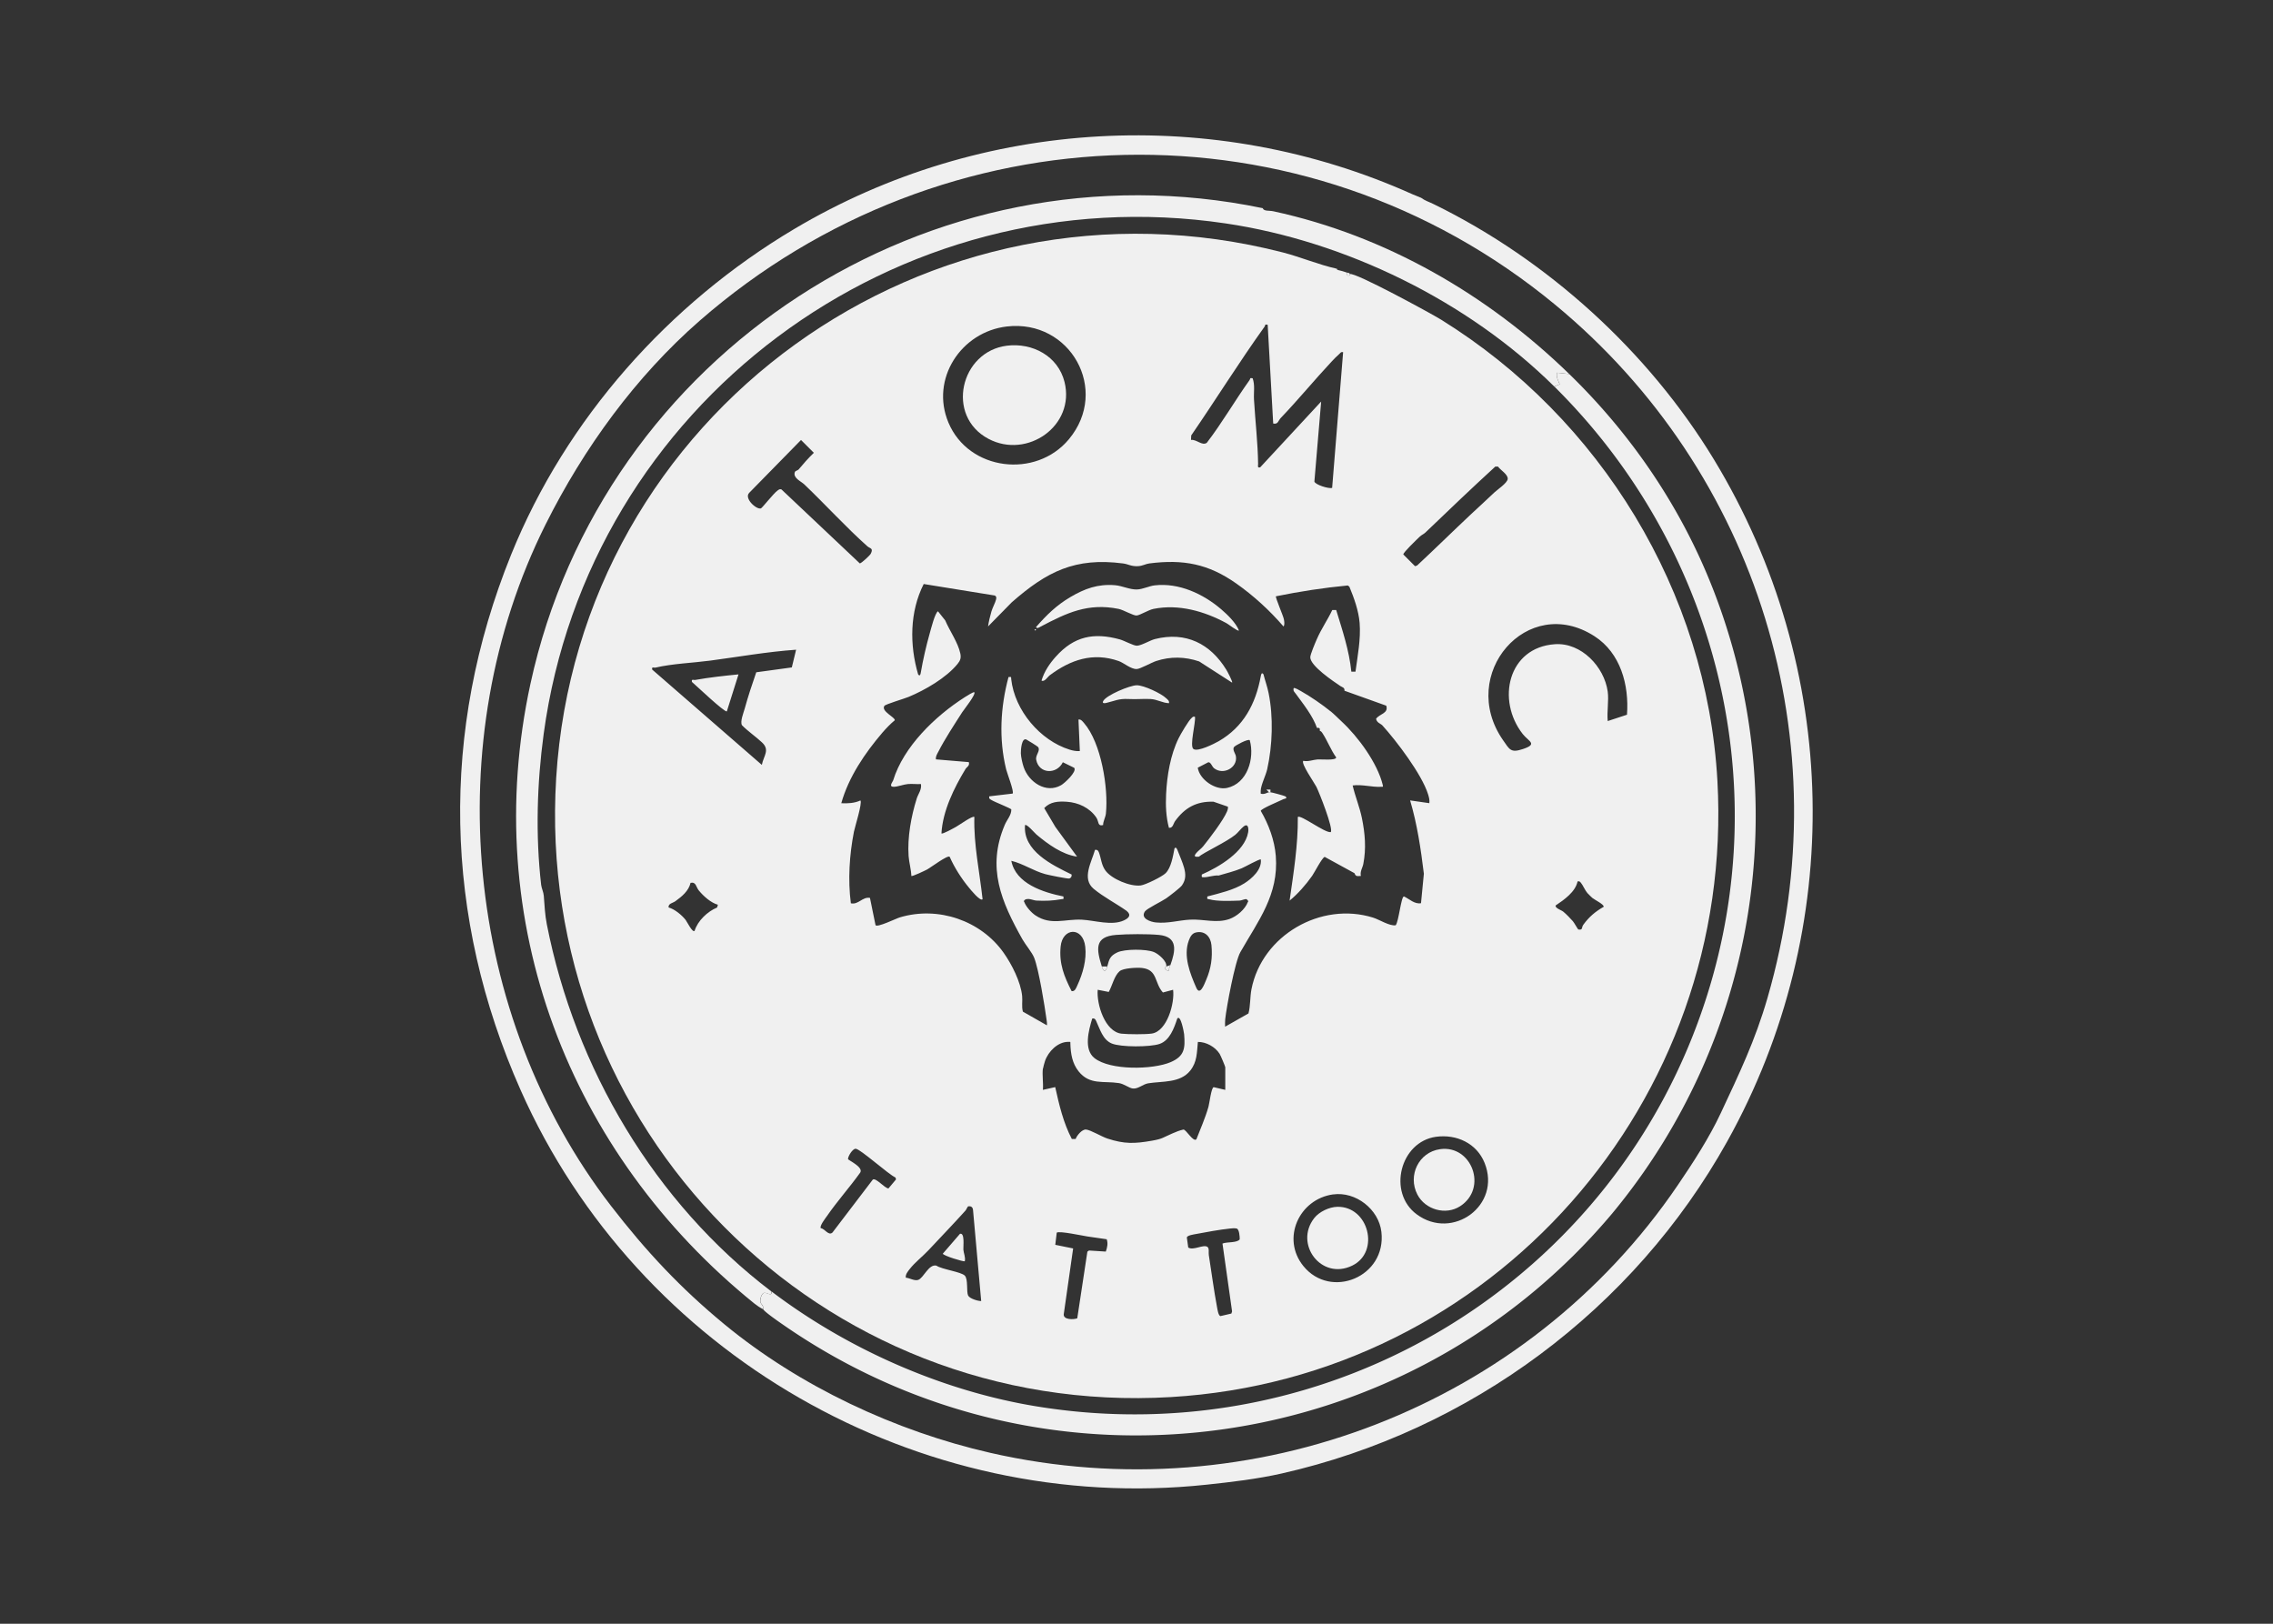 <?xml version="1.0" encoding="UTF-8"?> <svg xmlns="http://www.w3.org/2000/svg" width="420" height="300"><rect width="100%" height="100%" fill="#333333" stroke="none"/><path d="M262.55 36.52c.8.59 1.46.75 2.43 1.23 20.97 10.27 39.56 27.14 51.69 47.1 23.43 38.57 24.41 86.69 2.47 126.06-17.24 30.94-47.44 53.45-82.31 61.33-4.46 1.01-9.29 1.58-13.89 2.07-53.25 5.67-105.07-24.09-126.73-72.88-14.24-32.08-14.95-66.33-1.77-98.94 10.15-25.11 29.12-46.39 52.3-60.17 34.61-20.58 77.53-22.93 114.25-6.43.35.16 1.47.58 1.53.63zm24.81 19.78c-46.49-38.4-112.97-36.4-158.07 2.95-11.81 10.31-21.42 23.52-28.49 37.67-19.94 39.89-14.97 90.79 12.11 125.89 6.49 8.41 12.87 15.21 20.95 21.87 13.89 11.44 31.54 19.73 49.16 23.75 48.47 11.06 99.24-8.64 126.97-49.42 2.87-4.21 5.86-8.84 7.97-13.35 3.43-7.34 6.33-13.34 8.63-21.27 13.67-47.19-1.74-97.12-39.23-128.09z" fill="#f0f0f0"></path><path d="M141.02 241.89c-.55-.26-1.12-.64-1.59-1.02-34.34-27.71-50.93-70.79-41.41-114.56 13.27-61 73.88-100.59 135.3-87.85.21.61 1.16.4 1.99.58 20.74 4.49 39.58 15.4 54.66 30.07l-2.28-.25c-.16.85.22 1.41.51 2.15l-1.02.39c-15.92-15.76-38.51-26.83-60.7-30.12-60.97-9.04-117.78 33.48-126.02 94.32-1.24 9.16-1.52 18.68-.47 27.87.08.67.44 1.34.49 2.04.15 1.82.2 3.43.56 5.26 5.23 26.61 19.93 51.46 41.48 67.83.15 1.06-.88.14-1.36.27-.46.13-.75 1.16-.68 1.62.05.36.36.55.46.83.09.23.02.48.05.57z" fill="#f0f0f0"></path><path d="M289.98 69.12c11.47 11.15 20.6 24.55 26.47 39.52a115.09 115.09 0 0 1-18.62 115.64c-37.86 44.98-103.86 54.37-152.73 20.75-.73-.5-3.86-2.64-4.08-3.14-.04-.09.03-.35-.05-.57-.11-.28-.41-.47-.46-.83-.07-.46.21-1.49.68-1.62.47-.13 1.51.79 1.36-.27 14.05 10.66 31.59 18.41 49.04 21.25 54.54 8.88 107.14-23.33 123.79-75.78 12.71-40 1.47-83.32-28.19-112.67l1.02-.39c-.29-.74-.67-1.3-.51-2.15l2.28.25z" fill="#f0f0f0"></path><path d="M246.91 49.62c0 .15.12.22.25.25.66.14 1.14.3 1.77.51-.06.37-.02.67.38.51.18-.07.12-.25.13-.25.92-.39 14.96 7.26 16.81 8.4 29.5 18.27 49.14 50.28 51.09 85.2 3.31 59.25-41.56 110.35-100.95 113.88-64.82 3.85-117.61-49.69-113.62-114.38 4.16-67.32 68.84-113.94 134.31-97.09 3.24.84 6.65 2.28 9.82 2.97zM234.24 60c-.6-.14-.41.1-.56.33-4.71 6.57-9 13.47-13.57 20.12l-.04.83c1.04-.14 2.05 1.15 2.92.53 2.85-3.71 5.19-7.8 7.91-11.6.16-.22-.03-.46.56-.32.46 1.27.17 2.61.25 3.93.23 3.93.71 7.97.76 11.9 0 .38-.18.73.38.63l11.27-12.16-1.25 14.78c.16.58 2.59 1.36 3.28 1.18l2.03-25.08c-.43-.11-.5.17-.76.38-.45.38-.99.95-1.4 1.39-3.18 3.4-6.14 7.02-9.37 10.39-.46.48-.48 1.22-1.39 1.02l-1.02-18.24zm-48.19.32c-8.46.98-14.19 9.69-10.8 17.76 3.75 8.92 16.16 10.4 22.26 3.07 7.61-9.14.21-22.19-11.46-20.83zm-38.52 26.46c.9-1.08 1.82-2.13 2.85-3.12l-2.37-2.37-9.54 9.73c-1.08.99 1.27 3.17 2.13 2.91.22-.06 2.38-2.83 3.06-3.29.26-.17.36-.33.73-.22l14.48 13.67c.29 0 1.88-1.49 2.03-1.79.53-1.06-.13-.93-.64-1.38-3.99-3.56-7.75-7.71-11.64-11.42-.62-.59-2.11-1.18-1.76-2.25.1-.31.53-.31.66-.48zm128.59 4.21c.55-.52 2.4-1.75 2.47-2.49.08-.85-1.32-1.62-1.79-2.29h-.51c-4.38 4.01-8.63 8.08-12.91 12.18-.31.3-.72.45-1.03.75-.52.5-3.05 2.9-3.05 3.3l2.17 2.17.38-.13c3.33-3.1 6.56-6.28 9.87-9.39 1.45-1.36 2.97-2.73 4.39-4.09zm-27.69 36.65c.06-.64-.4-.64-.76-.89-1.31-.88-5.56-3.72-5.56-5.31 0-.54.92-2.69 1.21-3.35.81-1.88 2-3.57 2.85-5.38h.73c1.14 3.73 2.4 7.47 2.8 11.39h.76c.4-2.96 1-5.99.77-9-.18-2.26-1.04-4.64-1.9-6.71l-.29-.22c-4.46.42-8.89 1.11-13.27 2-.17.15 1.33 3.56 1.46 4.23.07.36.19 1.06-.07 1.34-2.56-2.97-5.54-5.7-8.76-7.96-5.11-3.59-9.74-4.49-16.05-3.68-.68.09-1.19.45-2.03.5-1.32.08-1.8-.37-2.81-.5-8.87-1.15-14.06 1.49-20.55 7.17l-4.39 4.47c.13-.93.37-1.89.63-2.79.2-.69.74-1.67.85-2.2.07-.32.09-.52-.21-.72l-13.16-2.13c-2.6 5.13-2.63 11.25-1.03 16.7.34.44.45-.04.5-.38.4-2.33 1-4.95 1.65-7.23.22-.77.97-3.78 1.52-4.05l1.34 1.69c.81 1.92 2.35 4.06 2.78 6.08.18.83.02 1.31-.5 1.95-2.09 2.57-5.99 4.83-9.08 6.11-.74.31-4.24 1.34-4.44 1.64-.69 1 2.07 2.14 1.91 2.67-.78.64-1.6 1.49-2.28 2.28-3.25 3.8-6.24 8.21-7.6 13.04 1.21.06 2.43 0 3.54-.51.38.45-1.02 4.87-1.2 5.77-.84 4.29-1.13 8.9-.57 13.23 1.39.32 2.13-1.24 3.53-1l1.03 5.05c.35.46 3.79-1.24 4.5-1.45 7.12-2.13 14.99.62 19.17 6.54 1.51 2.14 3.15 5.36 3.42 7.98.1.96-.13 1.96.14 2.9l4.44 2.53c.04-.36-.02-.71-.07-1.07-.35-2.56-1.43-9.23-2.28-11.4-.39-1-1.59-2.39-2.17-3.41-3.91-6.97-6.64-13.24-3.27-21.16.4-.95 1.23-1.79 1.21-2.84-.03-.2-3.09-1.39-3.63-1.73-.32-.2-.54-.23-.44-.7l4.31-.51c.33-.3-1.03-3.78-1.2-4.5-1.37-5.62-1.05-11.47.44-17.03.61-.03.45-.08.5.38.64 5.8 5.36 11.34 10.79 13.03.61.19 1.25.31 1.89.27l-.25-5.83c.47-.08.74.33 1.01.63 3.19 3.65 4.54 12.02 4.06 16.72-.08.77-.51 1.38-.52 2.15-1.07.26-.74-.64-1.26-1.4-1.23-1.81-3.33-2.77-5.45-2.91-1.56-.1-3.04-.03-4.17 1.17l2.06 3.48 4.01 5.49c-2.77-.39-5.36-2.3-7.47-4.05-.31-.25-1.86-2.09-2.15-1.77-.4 4.77 5 7.36 8.61 9.12.07.32-.11.64-.41.74-.28.09-3.86-.64-4.46-.81-2.19-.6-4.13-1.95-6.27-2.46.81 4.24 5.92 5.84 9.63 6.59.05.63.05.42-.38.5-1.52.29-3.01.34-4.57.26-.65-.03-1.27-.44-2-.24-.13.04-.51.33-.29.49.32.88 1.3 1.97 2.08 2.49 2.86 1.91 5.51.62 8.59.79 2.33.12 5.49 1.16 7.72.14.93-.43 1.47-.99.51-1.78-1.92-1.36-4.28-2.57-6.07-4.06-2.26-1.89-.39-4.93.24-7.2.38-.07.57.08.71.43.43 1.09.44 2.29 1.2 3.36 1.13 1.59 4.62 3.04 6.56 2.78.89-.12 3.94-1.62 4.58-2.26 1.03-1.02 1.37-3.18 1.64-4.57.25-.37.45.05.56.32.37.98.95 2.28 1.21 3.22.33 1.21.36 2.2-.39 3.28-.3.44-2.36 2.01-2.92 2.4-.76.53-3.56 1.88-3.92 2.41-.9 1.31 1.06 1.95 2.03 2.04 2.23.22 4.2-.41 6.33-.52 2.48-.13 4.83.72 7.23-.11 1.36-.47 2.93-1.79 3.43-3.16.23-.14-.2-.49-.27-.51-.3-.07-.85.24-1.26.26-1.62.06-4.11.17-5.6-.24-.4-.11-.41.08-.36-.52 2.23-.59 4.86-1.18 6.83-2.42 1.44-.91 3.28-2.57 3.05-4.42-.16-.18-3.06 1.45-3.55 1.64-1.34.55-2.85.92-4.24 1.33-.91-.08-1.88.32-2.72.32-.5 0-.41-.03-.39-.51 3.1-1.35 7.93-4.18 8.56-7.78.11-.62.05-1.79-.84-1.09-.53.42-.98 1.08-1.52 1.52-1.59 1.32-6.03 3.37-6.71 4.05-.37.03-1.1.14-.64-.51.33-.47 1-.91 1.39-1.39 1.21-1.5 3.73-4.8 4.43-6.47.12-.29.19-.54.15-.86l-2.66-.92c-3.14-.1-5.29 1.1-7.09 3.57-.34.47-.4 1.34-1.15 1.25-.54-2.03-.62-4.11-.52-6.22.16-3.44.8-7.26 2.32-10.34.37-.76 1.83-3.24 2.37-3.71.22-.19.28-.33.64-.25.18 1.06-1.05 5.44-.27 5.97.81.55 3.81-.97 4.66-1.45 4.58-2.64 6.83-6.88 7.77-11.99.06-.32.16-.83.5-.37.3 1.16.72 2.31.95 3.48.9 4.4.72 9.67-.26 14.06-.25 1.13-1.19 2.96-1.2 3.99v.51c.59.25 1.26-.22 1.52-.25.08-.01.17 0 .25 0 .26 0 2.67.67 2.79.76.52.41-.21.44-.37.52-.66.34-4.09 1.74-4.18 2.16 1.46 2.5 2.55 5.41 2.78 8.33.57 7.2-3.27 12-6.55 17.78-1 1.75-2.54 10.05-2.8 12.4-.05.46-.02.92-.02 1.37l4.32-2.45c.38-1.43.27-2.98.55-4.46 1.95-9.99 12.86-16.26 22.49-13.24 1.17.37 3.04 1.59 4.16 1.41.57-.67 1-5.32 1.53-5.33 1.03.48 1.95 1.47 3.15 1.25l.53-5.44c-.56-4.58-1.23-9.12-2.54-13.55l3.55.51c.08-.61-.07-1.09-.24-1.66-1.14-3.65-5.81-9.81-8.44-12.71-.29-.32-1.04-.48-1.16-1.22.65-.93 2.34-.98 1.88-2.42l-7.74-2.77zm48.64.13c.23 1.64-.17 3.75 0 5.45l3.56-1.17c.41-5.49-1.18-11.39-6-14.5-12.4-8-25.34 7.05-16.91 19.19 1.23 1.78 1.44 2.39 3.65 1.66 2.86-.94 1.09-1.4 0-2.78-4.9-6.25-2.74-16.01 5.95-16.6 4.87-.33 9.11 4.17 9.75 8.75zm-149.97-7.73c-5.32.37-10.57 1.31-15.85 2.01-3.22.43-6.98.56-10.11 1.29-.35.08-.74-.24-.63.37l20.26 17.61c.33-1.7 1.56-2.75 0-4.18-1.15-1.07-2.57-2.03-3.68-3.16-.35-.69.28-2.23.51-3.04.62-2.26 1.37-4.51 2.14-6.73l6.57-.9.79-3.26zm51.39 21.82l-2.1-1.03c-1.13 2.3-4.42 2.18-4.92-.45-.18-.91.84-1.65.35-2.36-.07-.11-1.96-1.29-2.16-1.38-.89-.41-1.05 1.93-1.03 2.54.02.68.29 1.88.52 2.54.93 2.78 4.13 4.96 6.92 3.35.63-.36 2.94-2.47 2.43-3.2zm32.45-5.09c-.27-.35-2.72.97-2.92 1.25-.35.49.27 1.2.35 1.72.33 2.07-2.28 3.52-4.01 2.22-.44-.33-.62-1.2-1.11-1.12l-1.93 1c.31 2.16 3.23 4.2 5.39 3.74 3.78-.8 5.15-5.49 4.22-8.81zm62.41 28.28c-.48-.55-.86-1.51-1.23-1.94-.21-.24-.27-.33-.62-.26-.4 1.93-2.48 3.39-4.05 4.44-.14.5 1.03.84 1.4 1.14.51.41 1.34 1.26 1.78 1.77.28.32.92 1.52 1.01 1.53.9.14.55-.36.91-.86 1.06-1.46 2.2-2.43 3.77-3.33.13-.43-1.67-1.29-2.09-1.64-.15-.12-.74-.71-.86-.85zm-160.69 2.11c-1.3-.35-2.7-1.61-3.55-2.66-.51-.62-.48-1.61-1.51-1.39-.35 1.51-1.61 2.53-2.81 3.4-.48.35-1.34.41-1.25 1.15 1.11.3 2.43 1.39 3.15 2.3.23.3 1.29 2.46 1.66 2.01.57-1.85 2.37-3.56 4.15-4.3l.15-.51zm65.36 15.96c.63.09.84-.62 1.06-1.09 1-2.16 1.73-4.72 1.45-7.12-.43-3.75-4.2-3.56-4.55-.03-.31 3.15.64 5.52 2.03 8.24zm22.97-10.84c-.76.17-1.06.8-1.32 1.47-1.07 2.85.22 6.12 1.38 8.75.68 1.55 1.48-.65 1.83-1.48.9-2.1 1.19-4.09.97-6.39-.15-1.57-1.21-2.72-2.87-2.35zm-17.4 6.28c.33 1.04.72 1.11 1.01 0 .34-1.29.48-1.94 1.84-2.59 1.39-.66 5.34-.65 6.78-.07.83.34 2.45 1.69 2.28 2.66 0 .03-.3.15-.24.35.09.29.45.49.75.41-.06-.39.13-.68.25-1.01.95-2.61 1.47-5.25-2.15-5.58-2.09-.19-5.76-.17-7.87 0-4.08.31-3.63 2.68-2.65 5.84zm13.17 4.31l-1.88.5c-1.61-1.78-.94-4.19-3.84-4.53-.95-.11-3.51.02-4.17.6-.99.86-1.36 2.7-2 3.83l-2.04-.4c-.23 2.65 1.33 7.78 4.42 8.11 1.21.13 4.41.15 5.57-.02 2.84-.42 4.27-5.66 3.94-8.1zm.77 5.32c-.58 1.75-1.38 4.05-3.29 4.69-1.74.59-7.12.61-8.8-.08-1.7-.7-2.19-2.69-2.91-4.19-.16-.34-.3-.51-.71-.43-.65 2.14-1.63 5.69.41 7.31 2.9 2.3 10.79 2.16 14.1.74 2.53-1.09 2.69-2.55 2.47-5.14-.03-.31-.63-3.72-1.27-2.91zm-24.83 9.24c-.15 1.22.11 2.67 0 3.93l2.28-.51c.73 3.29 1.5 6.59 3.07 9.59h.7c.23-.66 1.18-1.81 1.92-1.75.84.07 2.88 1.31 3.94 1.66 3.17 1.04 5.05.96 8.26.4 2.02-.36 1.97-.57 3.73-1.33.65-.28 1.39-.59 2.08-.73.52.03 1.83 2.41 2.39 1.79.77-1.98 1.65-3.96 2.23-6.01.18-.65.51-3.51.96-3.61l2.14.5v-4.18c0-.14-.87-2.22-1.05-2.49-.83-1.29-2.48-2.2-4.01-2.19-.2 1.98-.12 3.68-1.41 5.3-1.87 2.34-5.16 1.92-7.78 2.35-.99.17-1.85 1.07-2.83.96-.69-.08-1.62-.85-2.56-1-2.85-.45-5.4.41-7.46-2.17-1.17-1.47-1.46-3.23-1.52-5.07-.02-.44.1-.38-.38-.38-1.94-.02-3.72 1.79-4.31 3.55-.09.26-.35 1.2-.37 1.4zm72.64 12.6c-6.62.91-9.01 10.31-3.56 14.33 6.61 4.9 15.69-1.66 12.54-9.5-1.46-3.63-5.18-5.35-8.98-4.83zm-113.66 16.89c.74.09 1.4 1.46 2.14.8l7.46-9.79c.59-.36 2.11 1.54 2.88 1.65l1.4-1.67-.09-.35c-1.3-.57-6.52-5.31-7.37-5.32-.55-.01-1.39 1.32-1.41 1.9.02.22 2.89 1.47 2.26 2.5-1.96 2.74-4.24 5.27-6.15 8.04-.29.41-1.41 1.84-1.14 2.24zm94.66-6.25c-6.3.87-9.63 8.16-5.51 13.24 5.05 6.23 15.38 2.02 14.42-6.31-.49-4.19-4.75-7.5-8.91-6.92zm-65.04 19.7l-1.51-16.85c-.07-.51-.36-.71-.89-.64-.11.02-.34.6-.5.78-2.22 2.47-4.59 4.92-6.85 7.34-1.04 1.11-2.52 2.26-3.42 3.42-.37.47-.85 1.02-.76 1.64.73.06 1.59.64 2.29.41 1-.34 1.92-2.95 3.35-2.64 1.05.71 4.56 1.14 5.26 1.85.65.65.27 2.99.62 3.69.29.56 1.77 1.01 2.41 1.01zm44.6-10.62c.81-.33 2.69-.09 3.17-.77.01-.52-.08-1.86-.56-2-.41-.08-.81-.05-1.22 0-1.87.19-4.44.66-6.33 1.02-.42.08-1.58.24-1.66.63l.26 1.86c.93.61 2.79-.63 3.54-.12.39.26.18 1.05.26 1.51.5 3.18.93 6.47 1.52 9.62.08.42.24 1.58.63 1.66l2.02-.47.13-.4-1.77-12.52zm-21.57 1.48c.26-.72.44-1.53.16-2.27l-3.54-.51c-.94-.14-5.19-1.07-5.69-.71l-.27 2.25 3.3.67-1.74 12.19c-.05 1 1.79.98 2.5.72l1.87-12.32.3-.21 3.12.2z" fill="#f0f0f0"></path><path d="M249.44 50.63s.05.18-.13.25c-.4.16-.44-.14-.38-.51.18.06.39.02.51.25zm-2.28-.76c-.13-.03-.25-.1-.25-.25.13.03.25.1.25.25zM204.6 178.56c-.29 1.11-.69 1.04-1.01 0h1.01zm11.66-.25c-.12.33-.31.62-.25 1.01-.29.07-.66-.12-.75-.41-.06-.19.24-.31.24-.35l.76-.25zm18.24-31.92l-.51-.51h.76v.51c-.08 0-.17-.01-.25 0zm11.4-14.95c.52.42 1.46 1.36 2.03 1.89 3.03 2.81 6.58 7.64 7.57 11.68.11.46 0 .34-.36.36-1.71.08-3.44-.48-5.2-.25.47 2.03 1.29 3.97 1.71 6.02.58 2.87.82 5.59.26 8.49-.14.72-.64 1.38-.45 2.21-.69.03-.93.15-1.18-.51l-5.5-3.01c-.47.1-1.9 2.9-2.33 3.51-1.16 1.64-2.61 3.3-4.16 4.57.73-5.13 1.57-10.26 1.52-15.45.5-.51 4.99 2.97 6.08 2.79.55-.56-2.11-7.3-2.65-8.37-.37-.74-2.91-4.34-2.42-4.8.93.2 1.82-.21 2.66-.26.62-.04 3.41.24 3.42-.37-.99-1.37-1.65-3.16-2.57-4.53-.15-.23-.22-.29-.47-.41.09-.45-.07-.58-.51-.51-.79-2.25-2.5-4.37-3.93-6.33-.25-.35-.5-.46-.38-1.02.16-.16 1.1.41 1.35.55 1.75.98 3.98 2.52 5.49 3.75zm-65.87-3.55c.36.37-1.92 3.22-2.24 3.71-1.43 2.24-3.2 4.92-4.39 7.26-.24.47-.54.88-.46 1.44l6.08.51c.19.71-.37.86-.62 1.28-2.13 3.52-4.21 7.74-4.44 11.89.19.2 2.31-1 2.71-1.22.53-.29 3.07-2.12 3.37-1.82-.14 5.12.97 10.13 1.52 15.2-.43.46-2.23-1.79-2.53-2.15-1.38-1.67-2.69-3.73-3.55-5.69-.35-.39-3.54 2-4.12 2.32-.36.2-2.84 1.38-2.96 1.22-.04-1.18-.43-2.52-.51-3.67-.24-3.49.47-7.35 1.51-10.66.25-.8.95-1.63.77-2.65-.79.05-1.63-.07-2.41 0s-1.85.48-2.55.51c-1.12.04-.25-.91-.17-1.19 1.91-6.22 7.74-11.87 13.25-15.38.26-.16 1.63-1.04 1.75-.9zm47.63-1.77l-6.09-3.92c-2.63-.88-5.26-.94-7.91-.08-.9.29-2.92 1.45-3.6 1.49-1.08.06-2.42-1.16-3.36-1.48-4.76-1.66-8.88-.23-12.71 2.62-.43.32-.99 1.31-1.54.99.51-1.68 1.49-3.14 2.66-4.44 3.35-3.73 6.98-4.49 11.79-3.17.87.24 2.52 1.17 3.16 1.17.82 0 2.46-1.01 3.35-1.23 5.71-1.43 10.23.85 13.2 5.69.19.31 1.2 2.21 1.06 2.36zm1.26-9.63c-.21.2-1.93-1.16-2.31-1.36-4.05-2.2-8.84-3.57-13.47-2.63-.94.19-2.49 1.17-3.11 1.22s-2.42-1.03-3.33-1.22c-5.68-1.15-9.59.74-14.37 3.25-.24.13-.71.48-.9.11 1.94-2.22 3.79-4.04 6.36-5.55 2.66-1.56 5.06-2.44 8.22-2.19 1.36.11 2.72.82 4.05.79 1.11-.03 2.25-.64 3.31-.76 4.48-.51 8.95 1.57 12.27 4.41 1.18 1.01 2.74 2.52 3.29 3.93zM216 129.92c-1.22-.04-2.13-.7-3.41-.77-1.34-.07-2.56.08-4.06 0-1.85-.1-2.5.34-4.11.72-.3.07-.81.13-.58-.33.54-1.09 4.96-2.93 6.21-2.93 1.31 0 4.5 1.49 5.45 2.41.27.26.59.45.5.89zm-24.7-13.68c.16 0 .16.25 0 .25s-.16-.25 0-.25zm-5.25-52.37c4.74-.58 9.45 1.91 10.65 6.7 2.02 8.09-6.89 14.3-14.05 10.51-7.99-4.23-5.19-16.15 3.41-17.21zm-49.59 60.73l-2.16 6.84c-.53.11-5.63-4.75-6.45-5.45-.11-.62.29-.3.64-.37 2.63-.47 5.31-.76 7.97-1.02zm110.62 98.37c5.8-.15 7.99 8.32 2.79 10.86-5.71 2.79-10.79-3.99-7.02-8.79.92-1.17 2.76-2.03 4.23-2.07zm19.02-10.65c5.82-.82 8.87 7.19 3.7 10.54-2.67 1.73-6.46.63-7.9-2.16-1.82-3.51.24-7.83 4.2-8.38zm-87.84 20.7c-.15.15-3.95-1.01-4.05-1.39l3.17-3.67c.93-.27.59 2.33.63 2.92.05.69.43 1.39.26 2.15z" fill="#f0f0f0"></path></svg> 